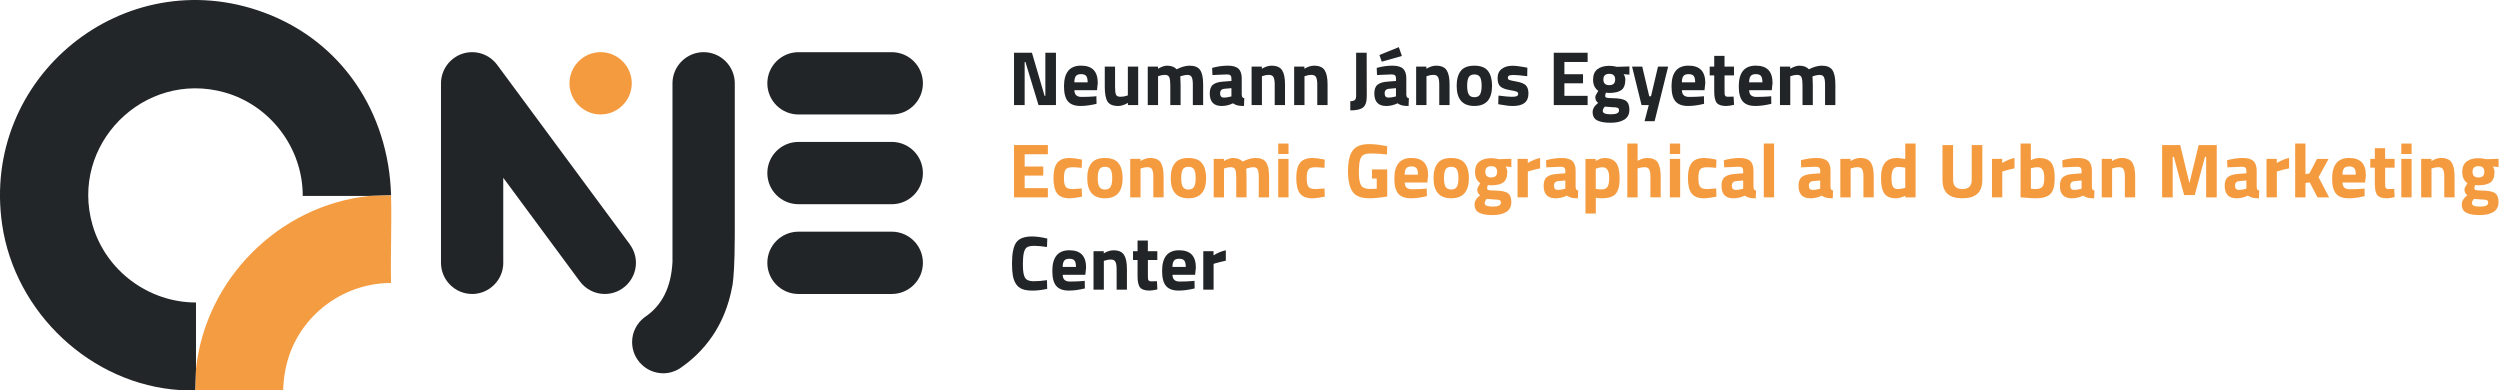 <?xml version="1.0" encoding="UTF-8"?>
<svg id="Layer_1" xmlns="http://www.w3.org/2000/svg" version="1.1" viewBox="0 0 839.43 131.01">
  <!-- Generator: Adobe Illustrator 29.1.0, SVG Export Plug-In . SVG Version: 2.1.0 Build 142)  -->
  <defs>
    <style>
      .st0 {
        fill: #f59b3f;
      }

      .st1 {
        fill: #232628;
      }

      .st2, .st3 {
        fill: #222527;
      }

      .st4 {
        fill: #f59b3f;
      }

      .st4, .st3 {
        fill-rule: evenodd;
      }

      .st5 {
        fill: #f49c41;
      }
    </style>
  </defs>
  <g>
    <g>
      <path class="st4" d="M201.67,17.51h0c5.75,0,10.46,4.71,10.46,10.46h0c0,5.75-4.71,10.46-10.46,10.46h0c-5.75,0-10.46-4.71-10.46-10.46h0c0-5.75,4.71-10.46,10.46-10.46Z"/>
      <g>
        <path class="st3" d="M268.11,38.44h0s31.32,0,31.32,0h0c5.78,0,10.46-4.68,10.46-10.46s-4.68-10.46-10.46-10.46h-31.32c-5.78,0-10.46,4.68-10.46,10.46s4.68,10.46,10.46,10.46Z"/>
        <path class="st3" d="M299.43,47.65h-31.32c-5.78,0-10.46,4.68-10.46,10.46s4.68,10.46,10.46,10.46h0s31.32,0,31.32,0h0c5.78,0,10.46-4.68,10.46-10.46s-4.68-10.46-10.46-10.46Z"/>
        <path class="st3" d="M299.43,77.79h-31.32c-5.78,0-10.46,4.68-10.46,10.46s4.68,10.46,10.46,10.46h0s31.32,0,31.32,0h0c5.78,0,10.46-4.68,10.46-10.46s-4.68-10.46-10.46-10.46Z"/>
        <path class="st3" d="M211.49,82.05h0s-44.56-60.29-44.56-60.29h0c-1.91-2.57-4.96-4.25-8.4-4.25h0c-5.75,0-10.46,4.71-10.46,10.46,0,.14.02.27.02.4h-.02v59.88c0,5.75,4.71,10.46,10.46,10.46h0c5.75,0,10.46-4.71,10.46-10.46,0-.07,0-.13-.01-.2v-28.36l25.7,34.77h0c1.91,2.57,4.96,4.25,8.39,4.25h0c5.75,0,10.46-4.71,10.46-10.46,0-2.32-.78-4.47-2.07-6.21Z"/>
        <path class="st3" d="M236.26,17.51c-5.75,0-10.46,4.71-10.46,10.46v60c-.45,8.54-3.52,14.68-9.41,18.59h0c-2.52,1.92-4.15,4.93-4.15,8.32,0,5.75,4.71,10.46,10.46,10.46h0c2,0,3.88-.58,5.47-1.57h0c8.14-5.51,15.26-14.23,17.7-27.65h.01s.05-.21.13-.76c0-.02,0-.03,0-.05,0-.06.02-.14.03-.2.24-1.79.66-6.23.67-15.61,0,0,0-.02,0-.02,0-.2,0-.4,0-.6,0-.33,0-.62.01-.91V27.97c0-5.75-4.71-10.46-10.46-10.46Z"/>
      </g>
    </g>
    <g>
      <path class="st2" d="M340.48,35.28v-17.57h6.02l4.24,14.47h.26v-14.47h3.56v17.57h-5.86l-4.39-14.47h-.26v14.47h-3.57Z"/>
      <path class="st2" d="M361.39,32.01c.4.35.99.53,1.74.53,1.6,0,3.03-.05,4.29-.16l.72-.08.05,2.56c-1.98.48-3.77.72-5.37.72-1.95,0-3.36-.52-4.24-1.55-.88-1.03-1.32-2.71-1.32-5.04,0-4.63,1.9-6.95,5.71-6.95s5.63,1.95,5.63,5.84l-.26,2.4h-7.59c.02.79.23,1.37.63,1.72ZM365.2,27.66c0-1.03-.16-1.75-.49-2.16-.33-.4-.9-.61-1.72-.61s-1.4.21-1.73.63c-.33.42-.51,1.13-.53,2.13h4.47Z"/>
      <path class="st2" d="M378.71,22.36h3.46v12.92h-3.44v-.72c-1.24.69-2.32,1.03-3.23,1.03-1.79,0-3-.49-3.62-1.49-.62-.99-.93-2.65-.93-4.97v-6.77h3.46v6.82c0,1.28.1,2.14.31,2.61.21.46.71.7,1.5.7s1.47-.12,2.14-.36l.34-.1v-9.66Z"/>
      <path class="st2" d="M388.84,35.28h-3.46v-12.92h3.44v.72c1.19-.69,2.2-1.03,3.05-1.03,1.4,0,2.47.4,3.23,1.21,1.58-.81,3.03-1.21,4.34-1.21,1.71,0,2.89.5,3.55,1.49.66.99.99,2.57.99,4.74v7h-3.46v-6.9c0-1.1-.12-1.92-.36-2.44s-.72-.79-1.45-.79c-.55,0-1.22.12-2.01.36l-.39.13c.07,1.29.1,2.27.1,2.94v6.69h-3.46v-6.64c0-1.27-.11-2.17-.34-2.7s-.71-.79-1.47-.79c-.67,0-1.33.12-1.99.36l-.31.1v9.66Z"/>
      <path class="st2" d="M416.94,26.39v5.37c.03.41.1.7.21.87.1.16.32.28.65.35l-.1,2.61c-.88,0-1.58-.06-2.11-.18s-1.05-.36-1.59-.72c-1.24.6-2.5.9-3.8.9-2.67,0-4-1.41-4-4.24,0-1.38.37-2.35,1.11-2.93.74-.58,1.88-.92,3.41-1.02l2.76-.21v-.8c0-.53-.12-.9-.36-1.1s-.63-.3-1.16-.3l-4.86.21-.1-2.4c1.84-.5,3.59-.75,5.26-.75s2.86.34,3.59,1.03c.73.69,1.1,1.79,1.1,3.31ZM411.13,29.8c-.96.09-1.45.6-1.45,1.55s.42,1.42,1.27,1.42c.65,0,1.37-.1,2.14-.31l.39-.1v-2.76l-2.35.21Z"/>
      <path class="st2" d="M423.71,35.28h-3.46v-12.92h3.44v.72c1.17-.69,2.25-1.03,3.23-1.03,1.72,0,2.91.51,3.57,1.52.65,1.02.98,2.58.98,4.7v7h-3.46v-6.9c0-1.1-.13-1.92-.39-2.44-.26-.53-.78-.79-1.55-.79-.71,0-1.39.12-2.04.36l-.31.1v9.66Z"/>
      <path class="st2" d="M438,35.28h-3.46v-12.92h3.44v.72c1.17-.69,2.25-1.03,3.23-1.03,1.72,0,2.91.51,3.57,1.52.65,1.02.98,2.58.98,4.7v7h-3.46v-6.9c0-1.1-.13-1.92-.39-2.44-.26-.53-.78-.79-1.55-.79-.71,0-1.39.12-2.04.36l-.31.1v9.66Z"/>
      <path class="st2" d="M453.39,37.08v-3.1c.69,0,1.19-.13,1.5-.39.31-.26.46-.74.46-1.45v-14.44h3.54l.03,14.59c0,1.88-.42,3.14-1.25,3.8s-2.26.98-4.27.98Z"/>
      <path class="st2" d="M472.2,26.39v5.37c.03.41.1.7.21.87.1.16.32.28.65.35l-.1,2.61c-.88,0-1.58-.06-2.11-.18s-1.05-.36-1.59-.72c-1.24.6-2.5.9-3.8.9-2.67,0-4-1.41-4-4.24,0-1.38.37-2.35,1.11-2.93.74-.58,1.88-.92,3.41-1.02l2.76-.21v-.8c0-.53-.12-.9-.36-1.1s-.63-.3-1.16-.3l-4.86.21-.1-2.4c1.84-.5,3.59-.75,5.26-.75s2.86.34,3.59,1.03c.73.69,1.1,1.79,1.1,3.31ZM463.18,18.46l6.51-2.63,1.03,2.97-6.77,1.91-.78-2.25ZM466.38,29.8c-.96.09-1.45.6-1.45,1.55s.42,1.42,1.27,1.42c.65,0,1.37-.1,2.14-.31l.39-.1v-2.76l-2.35.21Z"/>
      <path class="st2" d="M478.96,35.28h-3.46v-12.92h3.44v.72c1.17-.69,2.25-1.03,3.23-1.03,1.72,0,2.91.51,3.57,1.52.65,1.02.98,2.58.98,4.7v7h-3.46v-6.9c0-1.1-.13-1.92-.39-2.44-.26-.53-.78-.79-1.55-.79-.71,0-1.39.12-2.04.36l-.31.1v9.66Z"/>
      <path class="st2" d="M490.48,23.82c.91-1.18,2.44-1.77,4.57-1.77s3.66.59,4.57,1.77c.91,1.18,1.37,2.84,1.37,4.97,0,4.53-1.98,6.79-5.94,6.79s-5.94-2.26-5.94-6.79c0-2.14.46-3.79,1.37-4.97ZM493.16,31.71c.35.62.99.93,1.9.93s1.55-.31,1.9-.93.53-1.59.53-2.92-.18-2.29-.53-2.89c-.35-.6-.99-.9-1.9-.9s-1.55.3-1.9.9c-.35.6-.53,1.57-.53,2.89s.18,2.3.53,2.92Z"/>
      <path class="st2" d="M512.8,25.59c-2.14-.28-3.63-.41-4.48-.41s-1.4.08-1.65.23c-.25.15-.38.4-.38.74s.17.57.5.7c.34.13,1.2.32,2.58.57,1.39.25,2.37.66,2.96,1.23.58.57.88,1.49.88,2.76,0,2.79-1.73,4.18-5.19,4.18-1.14,0-2.51-.15-4.13-.46l-.83-.15.1-2.89c2.13.28,3.62.41,4.46.41s1.4-.08,1.7-.25c.3-.16.45-.41.45-.74s-.16-.57-.48-.72c-.32-.15-1.15-.34-2.48-.57-1.33-.22-2.33-.6-2.98-1.14-.65-.53-.98-1.49-.98-2.85s.46-2.4,1.4-3.1c.93-.7,2.13-1.05,3.59-1.05,1.02,0,2.4.16,4.16.49l.85.16-.05,2.87Z"/>
      <path class="st2" d="M521.71,35.28v-17.57h11.37v3.1h-7.8v4.11h6.25v3.05h-6.25v4.21h7.8v3.1h-11.37Z"/>
      <path class="st2" d="M547.1,36.89c0,1.47-.57,2.56-1.7,3.27-1.14.71-2.67,1.06-4.61,1.06s-3.43-.26-4.47-.78-1.56-1.46-1.56-2.82c0-1.08.62-2.11,1.86-3.07-.64-.43-.96-1.08-.96-1.96,0-.34.26-.91.78-1.71l.23-.36c-1.17-.84-1.76-2.09-1.76-3.73s.5-2.84,1.49-3.58c.99-.74,2.3-1.11,3.94-1.11.74,0,1.47.09,2.2.26l.41.08,4.16-.13v2.76l-1.94-.16c.38.59.57,1.17.57,1.76,0,1.72-.44,2.91-1.32,3.56-.88.65-2.26.98-4.13.98-.4,0-.75-.03-1.06-.1-.17.45-.26.81-.26,1.1s.15.48.44.58c.29.1.98.16,2.07.18,2.17.02,3.65.31,4.44.87.79.56,1.19,1.58,1.19,3.05ZM538.17,37.27c0,.74.91,1.11,2.73,1.11s2.72-.43,2.72-1.29c0-.47-.15-.76-.46-.89-.31-.13-.96-.2-1.96-.22l-2.33-.18c-.46.46-.7.96-.7,1.47ZM538.37,26.69c0,1.27.66,1.9,1.98,1.9s1.98-.63,1.98-1.9-.66-1.9-1.98-1.9-1.98.63-1.98,1.9Z"/>
      <path class="st2" d="M548.01,22.36h3.41l2.35,9.97h.59l2.35-9.97h3.41l-4.55,18.34h-3.38l1.42-5.42h-2.43l-3.18-12.92Z"/>
      <path class="st2" d="M565.38,32.01c.4.35.99.53,1.74.53,1.6,0,3.03-.05,4.29-.16l.72-.08.05,2.56c-1.98.48-3.77.72-5.37.72-1.95,0-3.36-.52-4.24-1.55-.88-1.03-1.32-2.71-1.32-5.04,0-4.63,1.9-6.95,5.71-6.95s5.63,1.95,5.63,5.84l-.26,2.4h-7.59c.02.79.23,1.37.63,1.72ZM569.19,27.66c0-1.03-.16-1.75-.49-2.16-.33-.4-.9-.61-1.72-.61s-1.4.21-1.73.63c-.33.42-.51,1.13-.53,2.13h4.47Z"/>
      <path class="st2" d="M582.24,25.31h-3.18v5.29c0,.52.01.88.04,1.1.03.22.12.4.28.56s.42.23.76.23l1.96-.05.15,2.76c-1.15.26-2.03.39-2.63.39-1.55,0-2.61-.35-3.18-1.05s-.85-1.98-.85-3.86v-5.37h-1.52v-2.95h1.52v-3.59h3.46v3.59h3.18v2.95Z"/>
      <path class="st2" d="M587.96,32.01c.4.35.99.53,1.74.53,1.6,0,3.03-.05,4.29-.16l.72-.08.05,2.56c-1.98.48-3.77.72-5.37.72-1.95,0-3.36-.52-4.24-1.55-.88-1.03-1.32-2.71-1.32-5.04,0-4.63,1.9-6.95,5.71-6.95s5.63,1.95,5.63,5.84l-.26,2.4h-7.59c.02.79.23,1.37.63,1.72ZM591.77,27.66c0-1.03-.16-1.75-.49-2.16-.33-.4-.9-.61-1.72-.61s-1.4.21-1.73.63c-.33.42-.51,1.13-.53,2.13h4.47Z"/>
      <path class="st2" d="M601.12,35.28h-3.46v-12.92h3.44v.72c1.19-.69,2.2-1.03,3.05-1.03,1.4,0,2.47.4,3.23,1.21,1.58-.81,3.03-1.21,4.34-1.21,1.71,0,2.89.5,3.55,1.49.66.99.99,2.57.99,4.74v7h-3.46v-6.9c0-1.1-.12-1.92-.36-2.44s-.72-.79-1.45-.79c-.55,0-1.22.12-2.01.36l-.39.13c.07,1.29.1,2.27.1,2.94v6.69h-3.46v-6.64c0-1.27-.11-2.17-.34-2.7s-.71-.79-1.47-.79c-.67,0-1.33.12-1.99.36l-.31.1v9.66Z"/>
      <path class="st0" d="M340.48,66.27v-17.57h11.37v3.1h-7.8v4.11h6.25v3.05h-6.25v4.21h7.8v3.1h-11.37Z"/>
      <path class="st0" d="M359.16,53.05c.9,0,2.04.14,3.44.41l.7.16-.1,2.74c-1.36-.14-2.37-.21-3.02-.21-1.19,0-1.98.25-2.36.76-.39.51-.58,1.47-.58,2.88s.19,2.38.58,2.91c.39.53,1.18.79,2.39.79l3-.21.1,2.76c-1.84.36-3.25.54-4.21.54-1.91,0-3.29-.54-4.12-1.61s-1.25-2.8-1.25-5.18.43-4.09,1.29-5.15c.86-1.06,2.25-1.59,4.16-1.59Z"/>
      <path class="st0" d="M366.44,54.82c.91-1.18,2.44-1.77,4.57-1.77s3.66.59,4.57,1.77c.91,1.18,1.37,2.84,1.37,4.97,0,4.53-1.98,6.79-5.94,6.79s-5.94-2.26-5.94-6.79c0-2.14.46-3.79,1.37-4.97ZM369.12,62.71c.35.62.99.93,1.9.93s1.55-.31,1.9-.93.53-1.59.53-2.92-.18-2.29-.53-2.89c-.35-.6-.99-.9-1.9-.9s-1.55.3-1.9.9c-.35.6-.53,1.57-.53,2.89s.18,2.3.53,2.92Z"/>
      <path class="st0" d="M382.95,66.27h-3.46v-12.92h3.44v.72c1.17-.69,2.25-1.03,3.23-1.03,1.72,0,2.91.51,3.57,1.52.65,1.02.98,2.58.98,4.7v7h-3.46v-6.9c0-1.1-.13-1.92-.39-2.44-.26-.53-.78-.79-1.55-.79-.71,0-1.39.12-2.04.36l-.31.1v9.66Z"/>
      <path class="st0" d="M394.47,54.82c.91-1.18,2.44-1.77,4.57-1.77s3.66.59,4.57,1.77c.91,1.18,1.37,2.84,1.37,4.97,0,4.53-1.98,6.79-5.94,6.79s-5.94-2.26-5.94-6.79c0-2.14.46-3.79,1.37-4.97ZM397.14,62.71c.35.62.99.93,1.9.93s1.55-.31,1.9-.93.53-1.59.53-2.92-.18-2.29-.53-2.89c-.35-.6-.99-.9-1.9-.9s-1.55.3-1.9.9c-.35.6-.53,1.57-.53,2.89s.18,2.3.53,2.92Z"/>
      <path class="st0" d="M410.98,66.27h-3.46v-12.92h3.44v.72c1.19-.69,2.2-1.03,3.05-1.03,1.4,0,2.47.4,3.23,1.21,1.58-.81,3.03-1.21,4.34-1.21,1.71,0,2.89.5,3.55,1.49.66.99.99,2.57.99,4.74v7h-3.46v-6.9c0-1.1-.12-1.92-.36-2.44s-.72-.79-1.45-.79c-.55,0-1.22.12-2.01.36l-.39.13c.07,1.29.1,2.27.1,2.94v6.69h-3.46v-6.64c0-1.27-.11-2.17-.34-2.7s-.71-.79-1.47-.79c-.67,0-1.33.12-1.99.36l-.31.1v9.66Z"/>
      <path class="st0" d="M429.19,51.71v-3.51h3.46v3.51h-3.46ZM429.19,66.27v-12.92h3.46v12.92h-3.46Z"/>
      <path class="st0" d="M440.68,53.05c.9,0,2.04.14,3.44.41l.7.16-.1,2.74c-1.36-.14-2.37-.21-3.02-.21-1.19,0-1.98.25-2.36.76-.39.51-.58,1.47-.58,2.88s.19,2.38.58,2.91c.39.53,1.18.79,2.39.79l3-.21.1,2.76c-1.84.36-3.25.54-4.21.54-1.91,0-3.29-.54-4.12-1.61s-1.25-2.8-1.25-5.18.43-4.09,1.29-5.15c.86-1.06,2.25-1.59,4.16-1.59Z"/>
      <path class="st0" d="M460.68,59.97v-3.1h5.11v9.12c-2.46.4-4.46.59-5.99.59-2.74,0-4.62-.73-5.64-2.2s-1.54-3.79-1.54-6.97.53-5.48,1.6-6.9,2.88-2.12,5.45-2.12c1.6,0,3.33.18,5.19.54l.93.18-.1,2.76c-2.07-.22-3.76-.34-5.08-.34s-2.24.15-2.78.46c-.53.31-.93.88-1.17,1.72-.25.83-.38,2.26-.38,4.29s.25,3.44.75,4.25c.5.81,1.53,1.21,3.1,1.21l2.14-.1v-3.41h-1.6Z"/>
      <path class="st0" d="M472.31,63.01c.4.35.99.53,1.74.53,1.6,0,3.03-.05,4.29-.16l.72-.08.05,2.56c-1.98.48-3.77.72-5.37.72-1.95,0-3.36-.52-4.24-1.55-.88-1.03-1.32-2.71-1.32-5.04,0-4.63,1.9-6.95,5.71-6.95s5.63,1.95,5.63,5.84l-.26,2.4h-7.59c.02.79.23,1.37.63,1.72ZM476.12,58.65c0-1.03-.16-1.75-.49-2.16-.33-.4-.9-.61-1.72-.61s-1.4.21-1.73.63c-.33.42-.51,1.13-.53,2.13h4.47Z"/>
      <path class="st0" d="M482.71,54.82c.91-1.18,2.44-1.77,4.57-1.77s3.66.59,4.57,1.77c.91,1.18,1.37,2.84,1.37,4.97,0,4.53-1.98,6.79-5.94,6.79s-5.94-2.26-5.94-6.79c0-2.14.46-3.79,1.37-4.97ZM485.38,62.71c.35.62.99.93,1.9.93s1.55-.31,1.9-.93.53-1.59.53-2.92-.18-2.29-.53-2.89c-.35-.6-.99-.9-1.9-.9s-1.55.3-1.9.9c-.35.6-.53,1.57-.53,2.89s.18,2.3.53,2.92Z"/>
      <path class="st0" d="M507.46,67.89c0,1.47-.57,2.56-1.7,3.27-1.14.71-2.67,1.06-4.61,1.06s-3.43-.26-4.47-.78c-1.04-.52-1.56-1.45-1.56-2.81,0-1.08.62-2.11,1.86-3.07-.64-.43-.96-1.08-.96-1.96,0-.34.26-.91.78-1.71l.23-.36c-1.17-.84-1.76-2.09-1.76-3.73s.5-2.84,1.49-3.58c.99-.74,2.3-1.11,3.94-1.11.74,0,1.47.09,2.2.26l.41.08,4.16-.13v2.76l-1.94-.16c.38.59.57,1.17.57,1.76,0,1.72-.44,2.91-1.32,3.56-.88.65-2.26.98-4.13.98-.4,0-.75-.03-1.06-.1-.17.45-.26.81-.26,1.1s.15.48.44.58c.29.1.98.16,2.07.18,2.17.02,3.65.31,4.44.87.79.56,1.19,1.58,1.19,3.05ZM498.52,68.26c0,.74.91,1.11,2.73,1.11s2.72-.43,2.72-1.29c0-.47-.15-.76-.46-.89-.31-.13-.96-.2-1.96-.22l-2.33-.18c-.46.46-.7.96-.7,1.47ZM498.73,57.69c0,1.27.66,1.9,1.98,1.9s1.98-.63,1.98-1.9-.66-1.9-1.98-1.9-1.98.63-1.98,1.9Z"/>
      <path class="st0" d="M509.55,66.27v-12.92h3.44v1.37c1.45-.86,2.82-1.42,4.13-1.68v3.49c-1.39.29-2.59.59-3.59.9l-.52.18v8.65h-3.46Z"/>
      <path class="st0" d="M529.05,57.39v5.37c.03.41.1.7.21.87.1.16.32.28.65.35l-.1,2.61c-.88,0-1.58-.06-2.11-.18s-1.05-.36-1.59-.72c-1.24.6-2.5.9-3.8.9-2.67,0-4-1.41-4-4.24,0-1.38.37-2.35,1.11-2.93.74-.58,1.88-.92,3.41-1.02l2.76-.21v-.8c0-.53-.12-.9-.36-1.1s-.63-.3-1.16-.3l-4.86.21-.1-2.4c1.84-.5,3.59-.75,5.26-.75s2.86.34,3.59,1.03c.73.69,1.1,1.79,1.1,3.31ZM523.24,60.8c-.96.09-1.45.6-1.45,1.55s.42,1.42,1.27,1.42c.65,0,1.37-.1,2.14-.31l.39-.1v-2.76l-2.35.21Z"/>
      <path class="st0" d="M532.36,71.7v-18.34h3.44v.7c1.12-.67,2.1-1.01,2.94-1.01,1.74,0,3.02.52,3.85,1.56.83,1.04,1.24,2.81,1.24,5.31s-.46,4.23-1.37,5.21c-.91.97-2.41,1.46-4.49,1.46-.57,0-1.18-.05-1.83-.15l-.31-.05v5.32h-3.46ZM538.07,56.15c-.64,0-1.28.13-1.94.39l-.31.13v6.77c.78.1,1.4.16,1.89.16,1,0,1.68-.29,2.05-.88.37-.59.56-1.58.56-3,0-2.38-.75-3.56-2.25-3.56Z"/>
      <path class="st0" d="M549.87,66.27h-3.46v-18.08h3.46v5.79c1.19-.62,2.26-.93,3.2-.93,1.72,0,2.91.51,3.57,1.52.65,1.02.98,2.58.98,4.7v7h-3.46v-6.92c0-1.08-.13-1.89-.39-2.42-.26-.53-.78-.79-1.55-.79-.67,0-1.34.1-2.02.31l-.34.1v9.71Z"/>
      <path class="st0" d="M560.69,51.71v-3.51h3.46v3.51h-3.46ZM560.69,66.27v-12.92h3.46v12.92h-3.46Z"/>
      <path class="st0" d="M572.19,53.05c.9,0,2.04.14,3.44.41l.7.16-.1,2.74c-1.36-.14-2.37-.21-3.02-.21-1.19,0-1.98.25-2.36.76-.39.51-.58,1.47-.58,2.88s.19,2.38.58,2.91c.39.53,1.18.79,2.39.79l3-.21.1,2.76c-1.84.36-3.25.54-4.21.54-1.91,0-3.29-.54-4.12-1.61s-1.25-2.8-1.25-5.18.43-4.09,1.29-5.15c.86-1.06,2.25-1.59,4.16-1.59Z"/>
      <path class="st0" d="M588.77,57.39v5.37c.03.41.1.7.21.87.1.16.32.28.65.35l-.1,2.61c-.88,0-1.58-.06-2.11-.18s-1.05-.36-1.59-.72c-1.24.6-2.5.9-3.8.9-2.67,0-4-1.41-4-4.24,0-1.38.37-2.35,1.11-2.93.74-.58,1.88-.92,3.41-1.02l2.76-.21v-.8c0-.53-.12-.9-.36-1.1s-.63-.3-1.16-.3l-4.86.21-.1-2.4c1.84-.5,3.59-.75,5.26-.75s2.86.34,3.59,1.03c.73.69,1.1,1.79,1.1,3.31ZM582.96,60.8c-.96.09-1.45.6-1.45,1.55s.42,1.42,1.27,1.42c.65,0,1.37-.1,2.14-.31l.39-.1v-2.76l-2.35.21Z"/>
      <path class="st0" d="M592.23,66.27v-18.08h3.46v18.08h-3.46Z"/>
      <path class="st0" d="M614.63,57.39v5.37c.03.41.1.7.21.87.1.16.32.28.65.35l-.1,2.61c-.88,0-1.58-.06-2.11-.18s-1.05-.36-1.59-.72c-1.24.6-2.5.9-3.8.9-2.67,0-4-1.41-4-4.24,0-1.38.37-2.35,1.11-2.93.74-.58,1.88-.92,3.41-1.02l2.76-.21v-.8c0-.53-.12-.9-.36-1.1s-.63-.3-1.16-.3l-4.86.21-.1-2.4c1.84-.5,3.59-.75,5.26-.75s2.86.34,3.59,1.03c.73.69,1.1,1.79,1.1,3.31ZM608.82,60.8c-.96.09-1.45.6-1.45,1.55s.42,1.42,1.27,1.42c.65,0,1.37-.1,2.14-.31l.39-.1v-2.76l-2.35.21Z"/>
      <path class="st0" d="M621.39,66.27h-3.46v-12.92h3.44v.72c1.17-.69,2.25-1.03,3.23-1.03,1.72,0,2.91.51,3.57,1.52.65,1.02.98,2.58.98,4.7v7h-3.46v-6.9c0-1.1-.13-1.92-.39-2.44-.26-.53-.78-.79-1.55-.79-.71,0-1.39.12-2.04.36l-.31.1v9.66Z"/>
      <path class="st0" d="M643.2,48.19v18.08h-3.44v-.54c-1.21.57-2.25.85-3.13.85-1.88,0-3.19-.54-3.93-1.63-.74-1.08-1.11-2.8-1.11-5.15s.44-4.06,1.33-5.14,2.23-1.61,4.02-1.61c.55,0,1.32.09,2.3.26l.49.1v-5.22h3.46ZM639.37,63.17l.36-.08v-6.79c-.95-.17-1.79-.26-2.53-.26-1.39,0-2.09,1.24-2.09,3.72,0,1.34.15,2.3.46,2.87.31.57.82.85,1.54.85s1.47-.1,2.26-.31Z"/>
      <path class="st0" d="M655.8,60.41c0,2.05,1.04,3.07,3.13,3.07s3.12-1.02,3.12-3.07v-11.7h3.56v11.62c0,2.15-.55,3.73-1.67,4.74-1.11,1.01-2.79,1.51-5.02,1.51s-3.91-.5-5.02-1.51c-1.11-1.01-1.67-2.59-1.67-4.74v-11.62h3.56v11.7Z"/>
      <path class="st0" d="M668.85,66.27v-12.92h3.44v1.37c1.45-.86,2.82-1.42,4.13-1.68v3.49c-1.39.29-2.59.59-3.59.9l-.52.18v8.65h-3.46Z"/>
      <path class="st0" d="M684.71,53.05c1.81,0,3.13.5,3.96,1.49.84.99,1.25,2.76,1.25,5.31s-.48,4.31-1.45,5.28c-.96.97-2.63,1.46-4.99,1.46-.74,0-2.09-.09-4.06-.26l-.98-.1v-18.03h3.46v5.55c1.1-.46,2.03-.7,2.79-.7ZM683.49,63.48c1.15,0,1.93-.28,2.33-.84.4-.56.59-1.56.59-3.01,0-2.33-.72-3.49-2.17-3.49-.69,0-1.34.09-1.96.26l-.36.08v6.9c.79.07,1.32.1,1.58.1Z"/>
      <path class="st0" d="M702.4,57.39v5.37c.03.41.1.7.21.87.1.16.32.28.65.35l-.1,2.61c-.88,0-1.58-.06-2.11-.18s-1.05-.36-1.59-.72c-1.24.6-2.5.9-3.8.9-2.67,0-4-1.41-4-4.24,0-1.38.37-2.35,1.11-2.93.74-.58,1.88-.92,3.41-1.02l2.76-.21v-.8c0-.53-.12-.9-.36-1.1s-.63-.3-1.16-.3l-4.86.21-.1-2.4c1.84-.5,3.59-.75,5.26-.75s2.86.34,3.59,1.03c.73.69,1.1,1.79,1.1,3.31ZM696.59,60.8c-.96.09-1.45.6-1.45,1.55s.42,1.42,1.27,1.42c.65,0,1.37-.1,2.14-.31l.39-.1v-2.76l-2.35.21Z"/>
      <path class="st0" d="M709.17,66.27h-3.46v-12.92h3.44v.72c1.17-.69,2.25-1.03,3.23-1.03,1.72,0,2.91.51,3.57,1.52.65,1.02.98,2.58.98,4.7v7h-3.46v-6.9c0-1.1-.13-1.92-.39-2.44-.26-.53-.78-.79-1.55-.79-.71,0-1.39.12-2.04.36l-.31.1v9.66Z"/>
      <path class="st0" d="M725.98,66.27v-17.57h6.07l3.1,12.81,3.1-12.81h6.07v17.57h-3.56v-13.59h-.39l-3.44,12.81h-3.57l-3.44-12.81h-.39v13.59h-3.57Z"/>
      <path class="st0" d="M757.73,57.39v5.37c.03.41.1.7.21.87.1.16.32.28.65.35l-.1,2.61c-.88,0-1.58-.06-2.11-.18s-1.05-.36-1.59-.72c-1.24.6-2.5.9-3.8.9-2.67,0-4-1.41-4-4.24,0-1.38.37-2.35,1.11-2.93.74-.58,1.88-.92,3.41-1.02l2.76-.21v-.8c0-.53-.12-.9-.36-1.1s-.63-.3-1.16-.3l-4.86.21-.1-2.4c1.84-.5,3.59-.75,5.26-.75s2.86.34,3.59,1.03c.73.69,1.1,1.79,1.1,3.31ZM751.92,60.8c-.96.09-1.45.6-1.45,1.55s.42,1.42,1.27,1.42c.65,0,1.37-.1,2.14-.31l.39-.1v-2.76l-2.35.21Z"/>
      <path class="st0" d="M761.04,66.27v-12.92h3.44v1.37c1.45-.86,2.82-1.42,4.13-1.68v3.49c-1.39.29-2.59.59-3.59.9l-.52.18v8.65h-3.46Z"/>
      <path class="st0" d="M774.11,66.27h-3.46v-18.08h3.46v10.28l1.32-.23,2.56-4.88h3.88l-3.36,6.12,3.54,6.79h-3.9l-2.61-5.04-1.42.23v4.8Z"/>
      <path class="st0" d="M787.19,63.01c.4.35.99.53,1.74.53,1.6,0,3.03-.05,4.29-.16l.72-.08.05,2.56c-1.98.48-3.77.72-5.37.72-1.95,0-3.36-.52-4.24-1.55-.88-1.03-1.32-2.71-1.32-5.04,0-4.63,1.9-6.95,5.71-6.95s5.63,1.95,5.63,5.84l-.26,2.4h-7.59c.02.79.23,1.37.63,1.72ZM791,58.65c0-1.03-.16-1.75-.49-2.16-.33-.4-.9-.61-1.72-.61s-1.4.21-1.73.63c-.33.42-.51,1.13-.53,2.13h4.47Z"/>
      <path class="st0" d="M804.05,56.3h-3.18v5.29c0,.52.01.88.04,1.1.03.22.12.4.28.56s.42.23.76.23l1.96-.05.15,2.76c-1.15.26-2.03.39-2.63.39-1.55,0-2.61-.35-3.18-1.05s-.85-1.98-.85-3.86v-5.37h-1.52v-2.95h1.52v-3.59h3.46v3.59h3.18v2.95Z"/>
      <path class="st0" d="M806.29,51.71v-3.51h3.46v3.51h-3.46ZM806.29,66.27v-12.92h3.46v12.92h-3.46Z"/>
      <path class="st0" d="M816.42,66.27h-3.46v-12.92h3.44v.72c1.17-.69,2.25-1.03,3.23-1.03,1.72,0,2.91.51,3.57,1.52.65,1.02.98,2.58.98,4.7v7h-3.46v-6.9c0-1.1-.13-1.92-.39-2.44-.26-.53-.78-.79-1.55-.79-.71,0-1.39.12-2.04.36l-.31.1v9.66Z"/>
      <path class="st0" d="M838.94,67.89c0,1.47-.57,2.56-1.7,3.27-1.14.71-2.67,1.06-4.61,1.06s-3.43-.26-4.47-.78c-1.04-.52-1.56-1.45-1.56-2.81,0-1.08.62-2.11,1.86-3.07-.64-.43-.96-1.08-.96-1.96,0-.34.26-.91.78-1.71l.23-.36c-1.17-.84-1.76-2.09-1.76-3.73s.5-2.84,1.49-3.58c.99-.74,2.3-1.11,3.94-1.11.74,0,1.47.09,2.2.26l.41.08,4.16-.13v2.76l-1.94-.16c.38.59.57,1.17.57,1.76,0,1.72-.44,2.91-1.32,3.56-.88.65-2.26.98-4.13.98-.4,0-.75-.03-1.06-.1-.17.45-.26.81-.26,1.1s.15.48.44.58c.29.1.98.16,2.07.18,2.17.02,3.65.31,4.44.87.79.56,1.19,1.58,1.19,3.05ZM830.01,68.26c0,.74.91,1.11,2.73,1.11s2.72-.43,2.72-1.29c0-.47-.15-.76-.46-.89-.31-.13-.96-.2-1.96-.22l-2.33-.18c-.46.46-.7.96-.7,1.47ZM830.21,57.69c0,1.27.66,1.9,1.98,1.9s1.98-.63,1.98-1.9-.66-1.9-1.98-1.9-1.98.63-1.98,1.9Z"/>
      <path class="st2" d="M351.62,96.99c-1.83.4-3.47.59-4.93.59s-2.63-.18-3.51-.54c-.88-.36-1.57-.94-2.07-1.73-.5-.79-.84-1.72-1.03-2.79-.19-1.07-.28-2.41-.28-4.03,0-3.39.48-5.76,1.43-7.09.96-1.34,2.72-2,5.28-2,1.48,0,3.19.23,5.14.7l-.1,2.84c-1.71-.26-3.12-.39-4.25-.39s-1.93.15-2.42.45c-.48.3-.84.87-1.07,1.72s-.35,2.28-.35,4.31.24,3.44.71,4.22c.47.78,1.42,1.18,2.84,1.18s2.93-.12,4.53-.36l.08,2.92Z"/>
      <path class="st2" d="M357.47,94c.4.35.99.53,1.74.53,1.6,0,3.03-.05,4.29-.16l.72-.08.05,2.56c-1.98.48-3.77.72-5.37.72-1.95,0-3.36-.52-4.24-1.55-.88-1.03-1.32-2.71-1.32-5.04,0-4.63,1.9-6.95,5.71-6.95s5.63,1.95,5.63,5.84l-.26,2.4h-7.59c.02.79.23,1.37.63,1.72ZM361.28,89.65c0-1.03-.16-1.75-.49-2.16-.33-.4-.9-.61-1.72-.61s-1.4.21-1.73.63c-.33.42-.51,1.13-.53,2.13h4.47Z"/>
      <path class="st2" d="M370.63,97.27h-3.46v-12.92h3.44v.72c1.17-.69,2.25-1.03,3.23-1.03,1.72,0,2.91.51,3.57,1.53.65,1.02.98,2.58.98,4.7v7h-3.46v-6.9c0-1.1-.13-1.92-.39-2.44-.26-.53-.78-.79-1.55-.79-.71,0-1.39.12-2.04.36l-.31.1v9.66Z"/>
      <path class="st2" d="M388.61,87.3h-3.18v5.29c0,.52.01.88.04,1.1.03.21.12.4.28.55.16.16.42.23.76.23l1.96-.05.15,2.76c-1.15.26-2.03.39-2.63.39-1.55,0-2.61-.35-3.18-1.04s-.85-1.98-.85-3.86v-5.37h-1.52v-2.95h1.52v-3.59h3.46v3.59h3.18v2.95Z"/>
      <path class="st2" d="M394.33,94c.4.35.99.53,1.74.53,1.6,0,3.03-.05,4.29-.16l.72-.08.05,2.56c-1.98.48-3.77.72-5.37.72-1.95,0-3.36-.52-4.24-1.55-.88-1.03-1.32-2.71-1.32-5.04,0-4.63,1.9-6.95,5.71-6.95s5.63,1.95,5.63,5.84l-.26,2.4h-7.59c.02.79.23,1.37.63,1.72ZM398.14,89.65c0-1.03-.16-1.75-.49-2.16-.33-.4-.9-.61-1.72-.61s-1.4.21-1.73.63c-.33.42-.51,1.13-.53,2.13h4.47Z"/>
      <path class="st2" d="M404.03,97.27v-12.92h3.44v1.37c1.45-.86,2.82-1.42,4.13-1.68v3.49c-1.39.29-2.59.59-3.59.9l-.52.18v8.65h-3.46Z"/>
    </g>
  </g>
  <path class="st1" d="M131.3,65.59l-7.32.19h-22.33c.04-16.02-10.87-30.46-26.27-34.76-27.09-7.56-52.15,17.6-44.29,44.6,4.45,15.27,18.76,25.94,34.72,25.95v22.3s-.19,7.12-.19,7.12c-1.67-.08-3.4.1-5.07,0-30.04-1.88-55.51-26-59.83-55.58C-6.5,25.98,41.49-13.16,88.57,4.18c26.28,9.68,41.97,33.71,42.74,61.41Z"/>
  <path class="st5" d="M131.3,65.59c.27,9.79-.2,19.63,0,29.42-15.18.02-28.91,9.64-34.02,23.84-1.41,3.93-2.06,7.96-2.2,12.14h-29.46l.19-7.12c3.25-30.27,27.9-54.87,58.17-58.08l7.32-.19Z"/>
</svg>